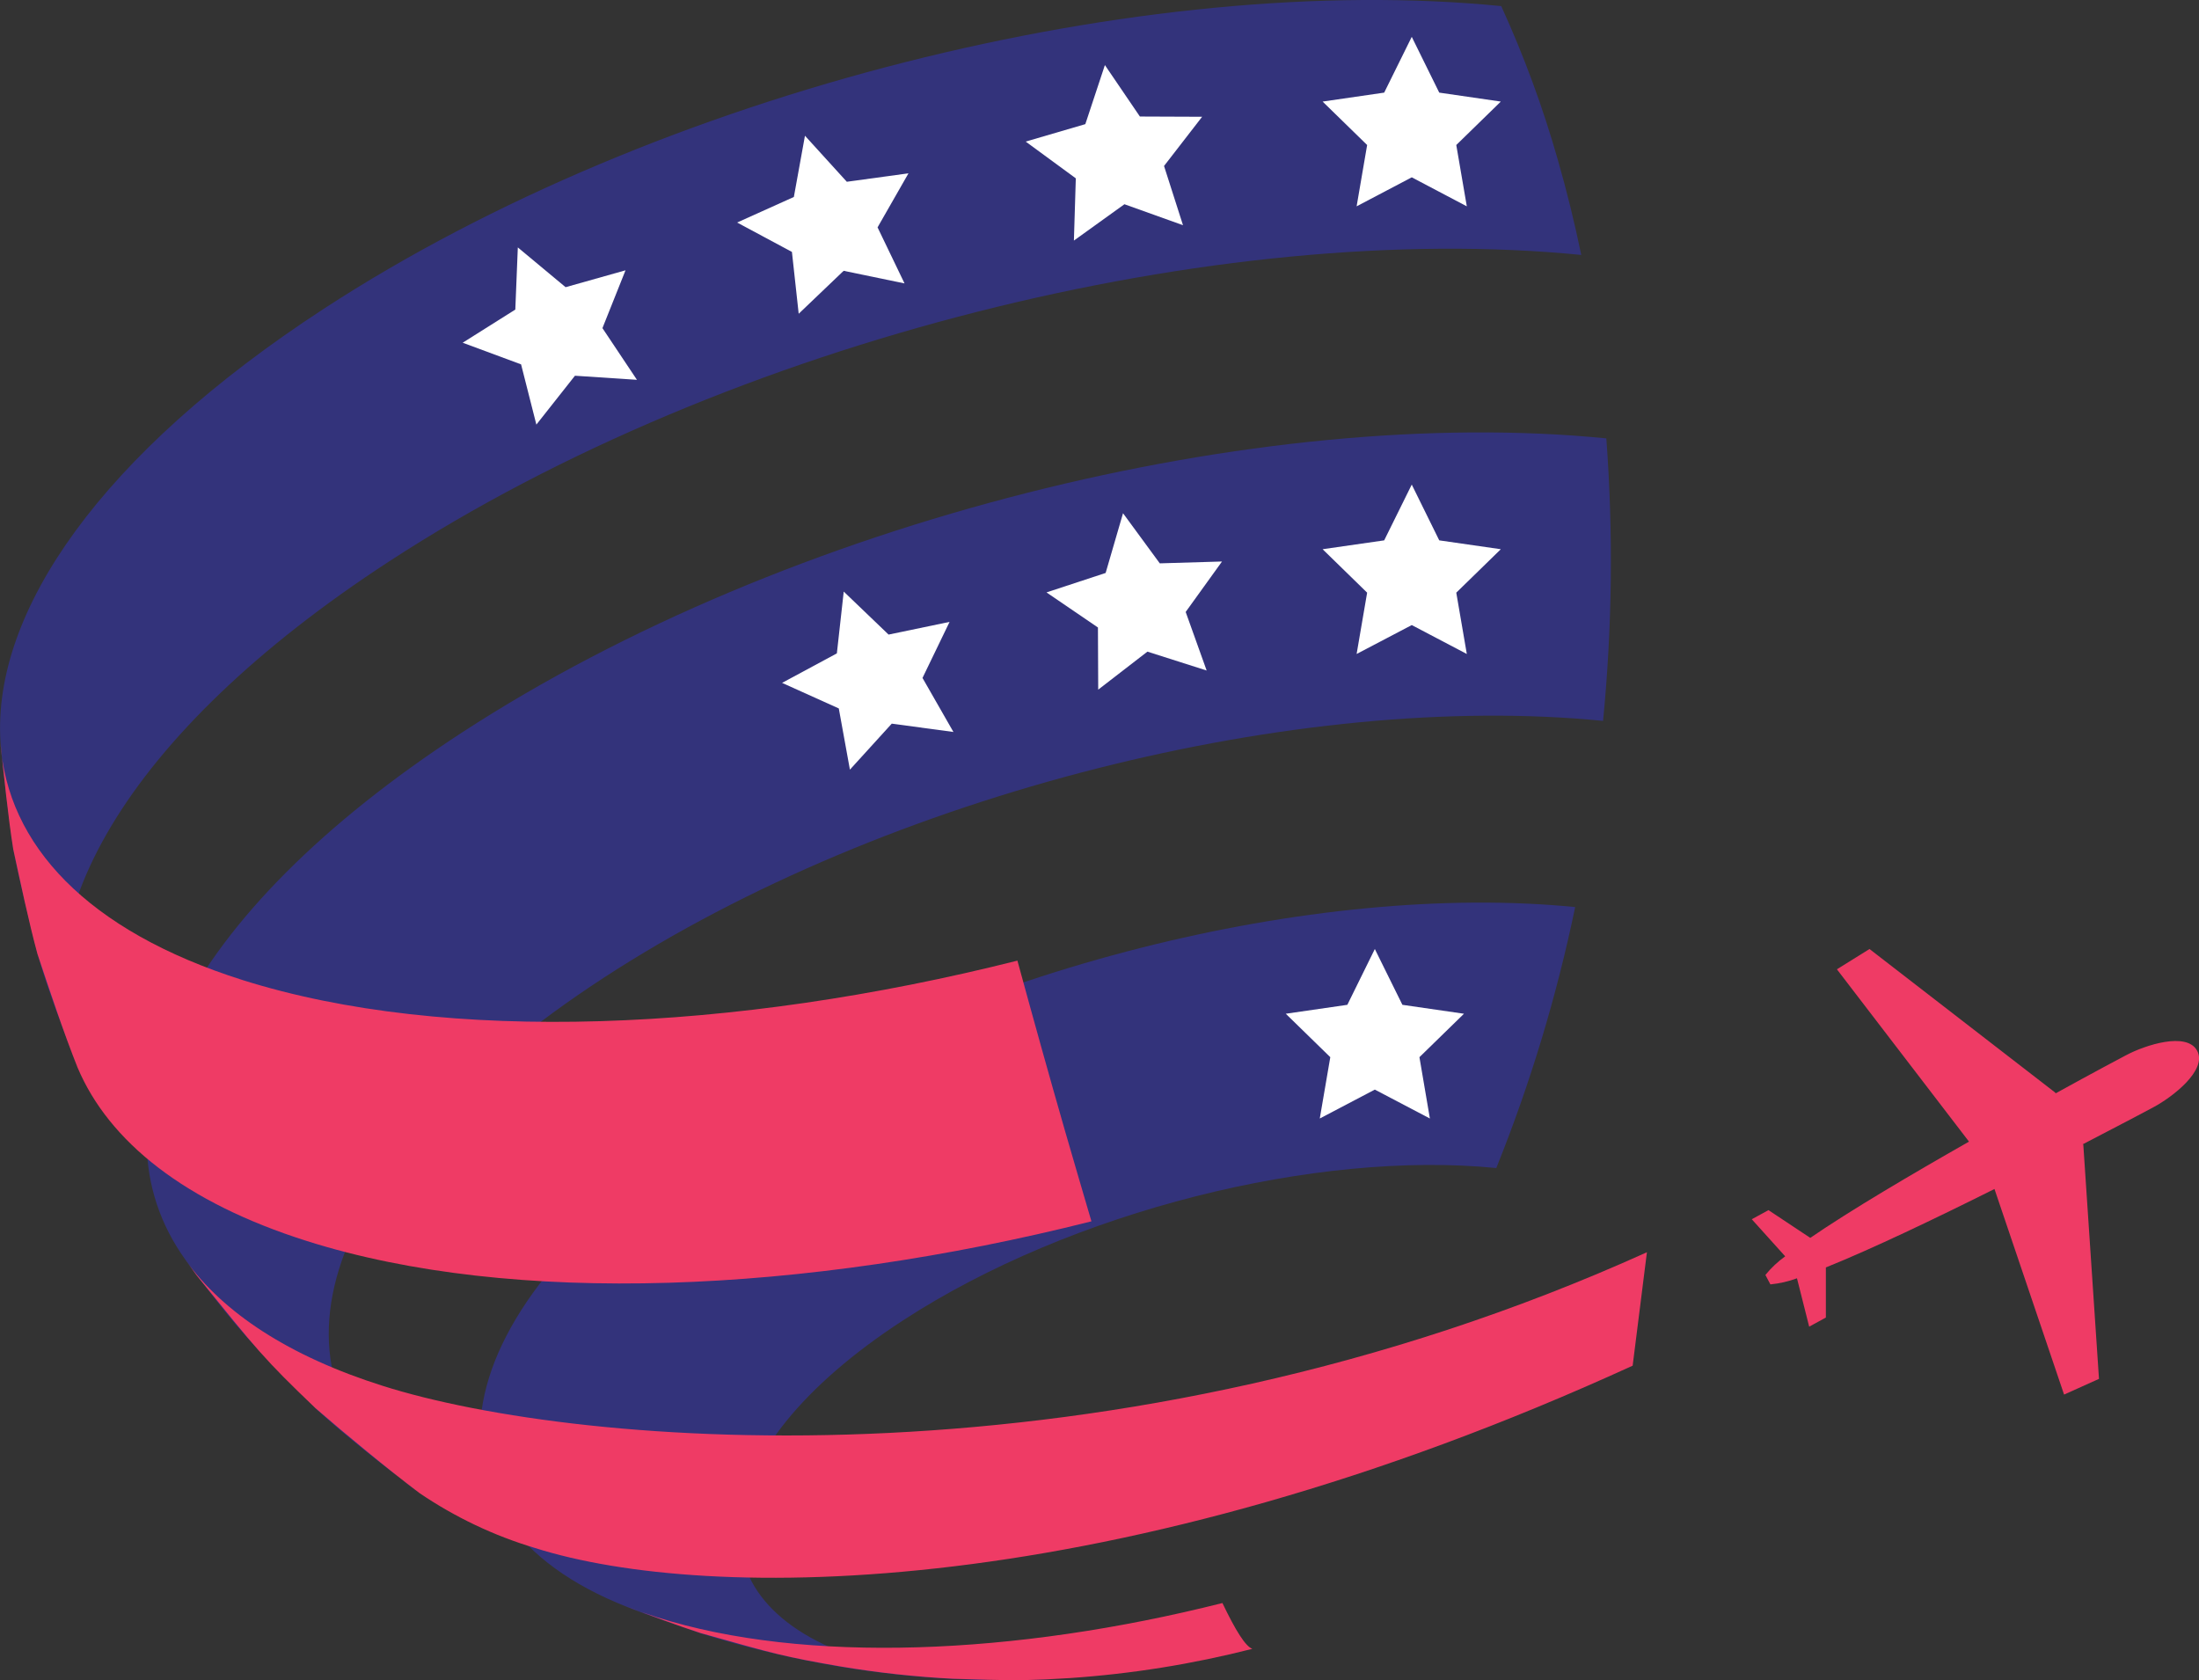 <svg xmlns="http://www.w3.org/2000/svg" width="106" height="81" viewBox="0 0 106 81" fill="none"><rect x="0" y="0" width="106" height="81" fill="#333333" stroke="none"/><g clip-path="url(#clip0_368_18)"><path d="M102.48 50.869C102.299 50.965 100.954 51.674 99.081 52.709V52.677L90.117 45.747L88.546 46.725L94.913 55.032C92.142 56.607 89.207 58.338 87.261 59.671L85.248 58.334L84.442 58.773L86.053 60.561C85.697 60.816 85.376 61.118 85.099 61.459L85.34 61.914C85.778 61.871 86.209 61.773 86.621 61.62L87.209 63.951L88.014 63.512V61.096C90.217 60.211 93.29 58.741 96.141 57.315L99.496 67.225L101.179 66.468L100.422 55.165H100.386C102.279 54.187 103.628 53.47 103.805 53.373C104.731 52.878 106.411 51.581 105.911 50.651C105.412 49.721 103.402 50.377 102.48 50.869Z" fill="#EF3B65"></path><path d="M50.465 80.96C47.71 81.008 47.545 81.012 45.942 80.932C44.125 80.839 42.314 80.644 40.518 80.348C38.235 79.967 35.981 79.429 33.772 78.737C32.709 78.359 31.283 77.883 30.236 77.465C19.387 73.192 21.107 63.11 34.529 54.368C46.337 46.677 63.424 42.485 75.929 43.725C75.037 48.023 73.765 52.233 72.127 56.305C63.481 55.447 51.669 58.346 43.51 63.661C33.845 69.959 32.955 77.263 41.537 79.981C44.356 80.871 47.831 81.157 51.576 80.915L50.465 80.976" fill="#33337B"></path><path d="M15.203 67.865C11.981 64.644 11.578 64.213 9.476 61.463L8.932 60.718C4.1 53.981 8.719 44.14 22.258 35.318C37.997 25.066 60.779 19.477 77.431 21.132C77.769 25.667 77.717 30.223 77.274 34.75C62.72 33.304 42.833 38.185 29.096 47.136C15.36 56.087 12.142 66.27 20.204 71.964C18.662 70.78 16.6 69.198 15.182 67.865" fill="#33337B"></path><path d="M1.808 45.98C1.438 44.466 0.93 42.457 0.64 40.927C0.435 39.381 0.145 37.303 0.024 35.765C-0.378 29.475 4.893 21.865 15.61 14.883C31.795 4.341 55.217 -1.405 72.365 0.294C73.461 2.694 74.374 5.173 75.095 7.711C75.526 9.209 75.901 10.739 76.223 12.289C58.862 10.566 35.145 16.384 18.763 27.059C5.976 35.386 0.842 44.591 3.745 51.465C3.129 49.83 2.271 47.659 1.808 45.98Z" fill="#33337B"></path><path d="M40.671 28.517L42.833 30.59L45.773 29.978L44.468 32.68L45.959 35.285L42.986 34.883L40.969 37.101L40.433 34.15L37.699 32.918L40.34 31.496L40.671 28.517Z" fill="white"></path><path d="M54.134 24.74L55.906 27.156L58.906 27.067L57.154 29.499L58.165 32.322L55.31 31.412L52.938 33.244L52.925 30.248L50.445 28.557L53.296 27.619L54.134 24.74Z" fill="white"></path><path d="M68.052 23.359L69.377 26.048L72.345 26.475L70.198 28.569L70.706 31.525L68.052 30.131L65.394 31.525L65.901 28.569L63.755 26.475L66.723 26.048L68.052 23.359Z" fill="white"></path><path d="M66.272 45.747L67.601 48.437L70.569 48.867L68.422 50.961L68.926 53.917L66.272 52.524L63.618 53.917L64.125 50.961L61.979 48.867L64.947 48.437L66.272 45.747Z" fill="white"></path><path d="M24.961 11.927L27.264 13.844L30.152 13.03L29.04 15.817L30.703 18.309L27.715 18.112L25.855 20.468L25.118 17.564L22.303 16.521L24.84 14.923L24.961 11.927Z" fill="white"></path><path d="M38.802 6.543L40.82 8.762L43.792 8.355L42.302 10.96L43.602 13.662L40.667 13.054L38.5 15.124L38.174 12.144L35.532 10.727L38.267 9.495L38.802 6.543Z" fill="white"></path><path d="M53.26 3.137L54.947 5.617L57.947 5.629L56.111 8.001L57.025 10.856L54.202 9.845L51.766 11.597L51.858 8.597L49.442 6.825L52.317 5.984L53.26 3.137Z" fill="white"></path><path d="M68.052 1.776L69.377 4.465L72.345 4.896L70.198 6.99L70.706 9.946L68.052 8.548L65.394 9.946L65.901 6.99L63.755 4.896L66.723 4.465L68.052 1.776Z" fill="white"></path><path d="M58.922 77.275C48.947 79.788 38.822 80.219 31.674 77.96C31.171 77.799 30.695 77.63 30.236 77.448C31.295 77.851 32.697 78.375 33.772 78.721C37.397 79.744 37.759 79.852 40.518 80.332C42.313 80.633 44.124 80.831 45.942 80.924C48.894 81.012 48.894 81.012 50.465 80.952L51.576 80.891C54.544 80.689 57.486 80.217 60.368 79.482C60.033 79.357 59.562 78.604 58.922 77.267" fill="#EF3B65"></path><path d="M79.388 60.364C53.695 71.98 27.977 69.826 18.453 66.806C13.918 65.373 10.753 63.275 8.932 60.73L9.476 61.475C12.412 65.099 12.718 65.501 15.203 67.877C16.673 69.154 18.674 70.805 20.225 71.976C21.935 73.138 23.813 74.03 25.794 74.622C34.11 77.255 53.695 77.271 78.7 65.832L79.388 60.364Z" fill="#EF3B65"></path><path d="M49.047 46.306C35.375 49.753 21.493 50.333 11.699 47.245C4.196 44.873 0.342 40.725 0.02 35.765C0.181 37.315 0.391 39.389 0.636 40.927C0.967 42.449 1.393 44.478 1.804 45.98C2.352 47.635 3.093 49.846 3.741 51.465C5.247 55.028 8.912 57.964 14.796 59.824C24.711 62.965 38.766 62.365 52.611 58.874C52.209 57.501 51.782 56.055 51.351 54.561C50.578 51.875 49.809 49.113 49.043 46.306" fill="#EF3B65"></path></g><defs><clipPath id="clip0_368_18"><rect width="106" height="81" fill="white"></rect></clipPath></defs></svg>